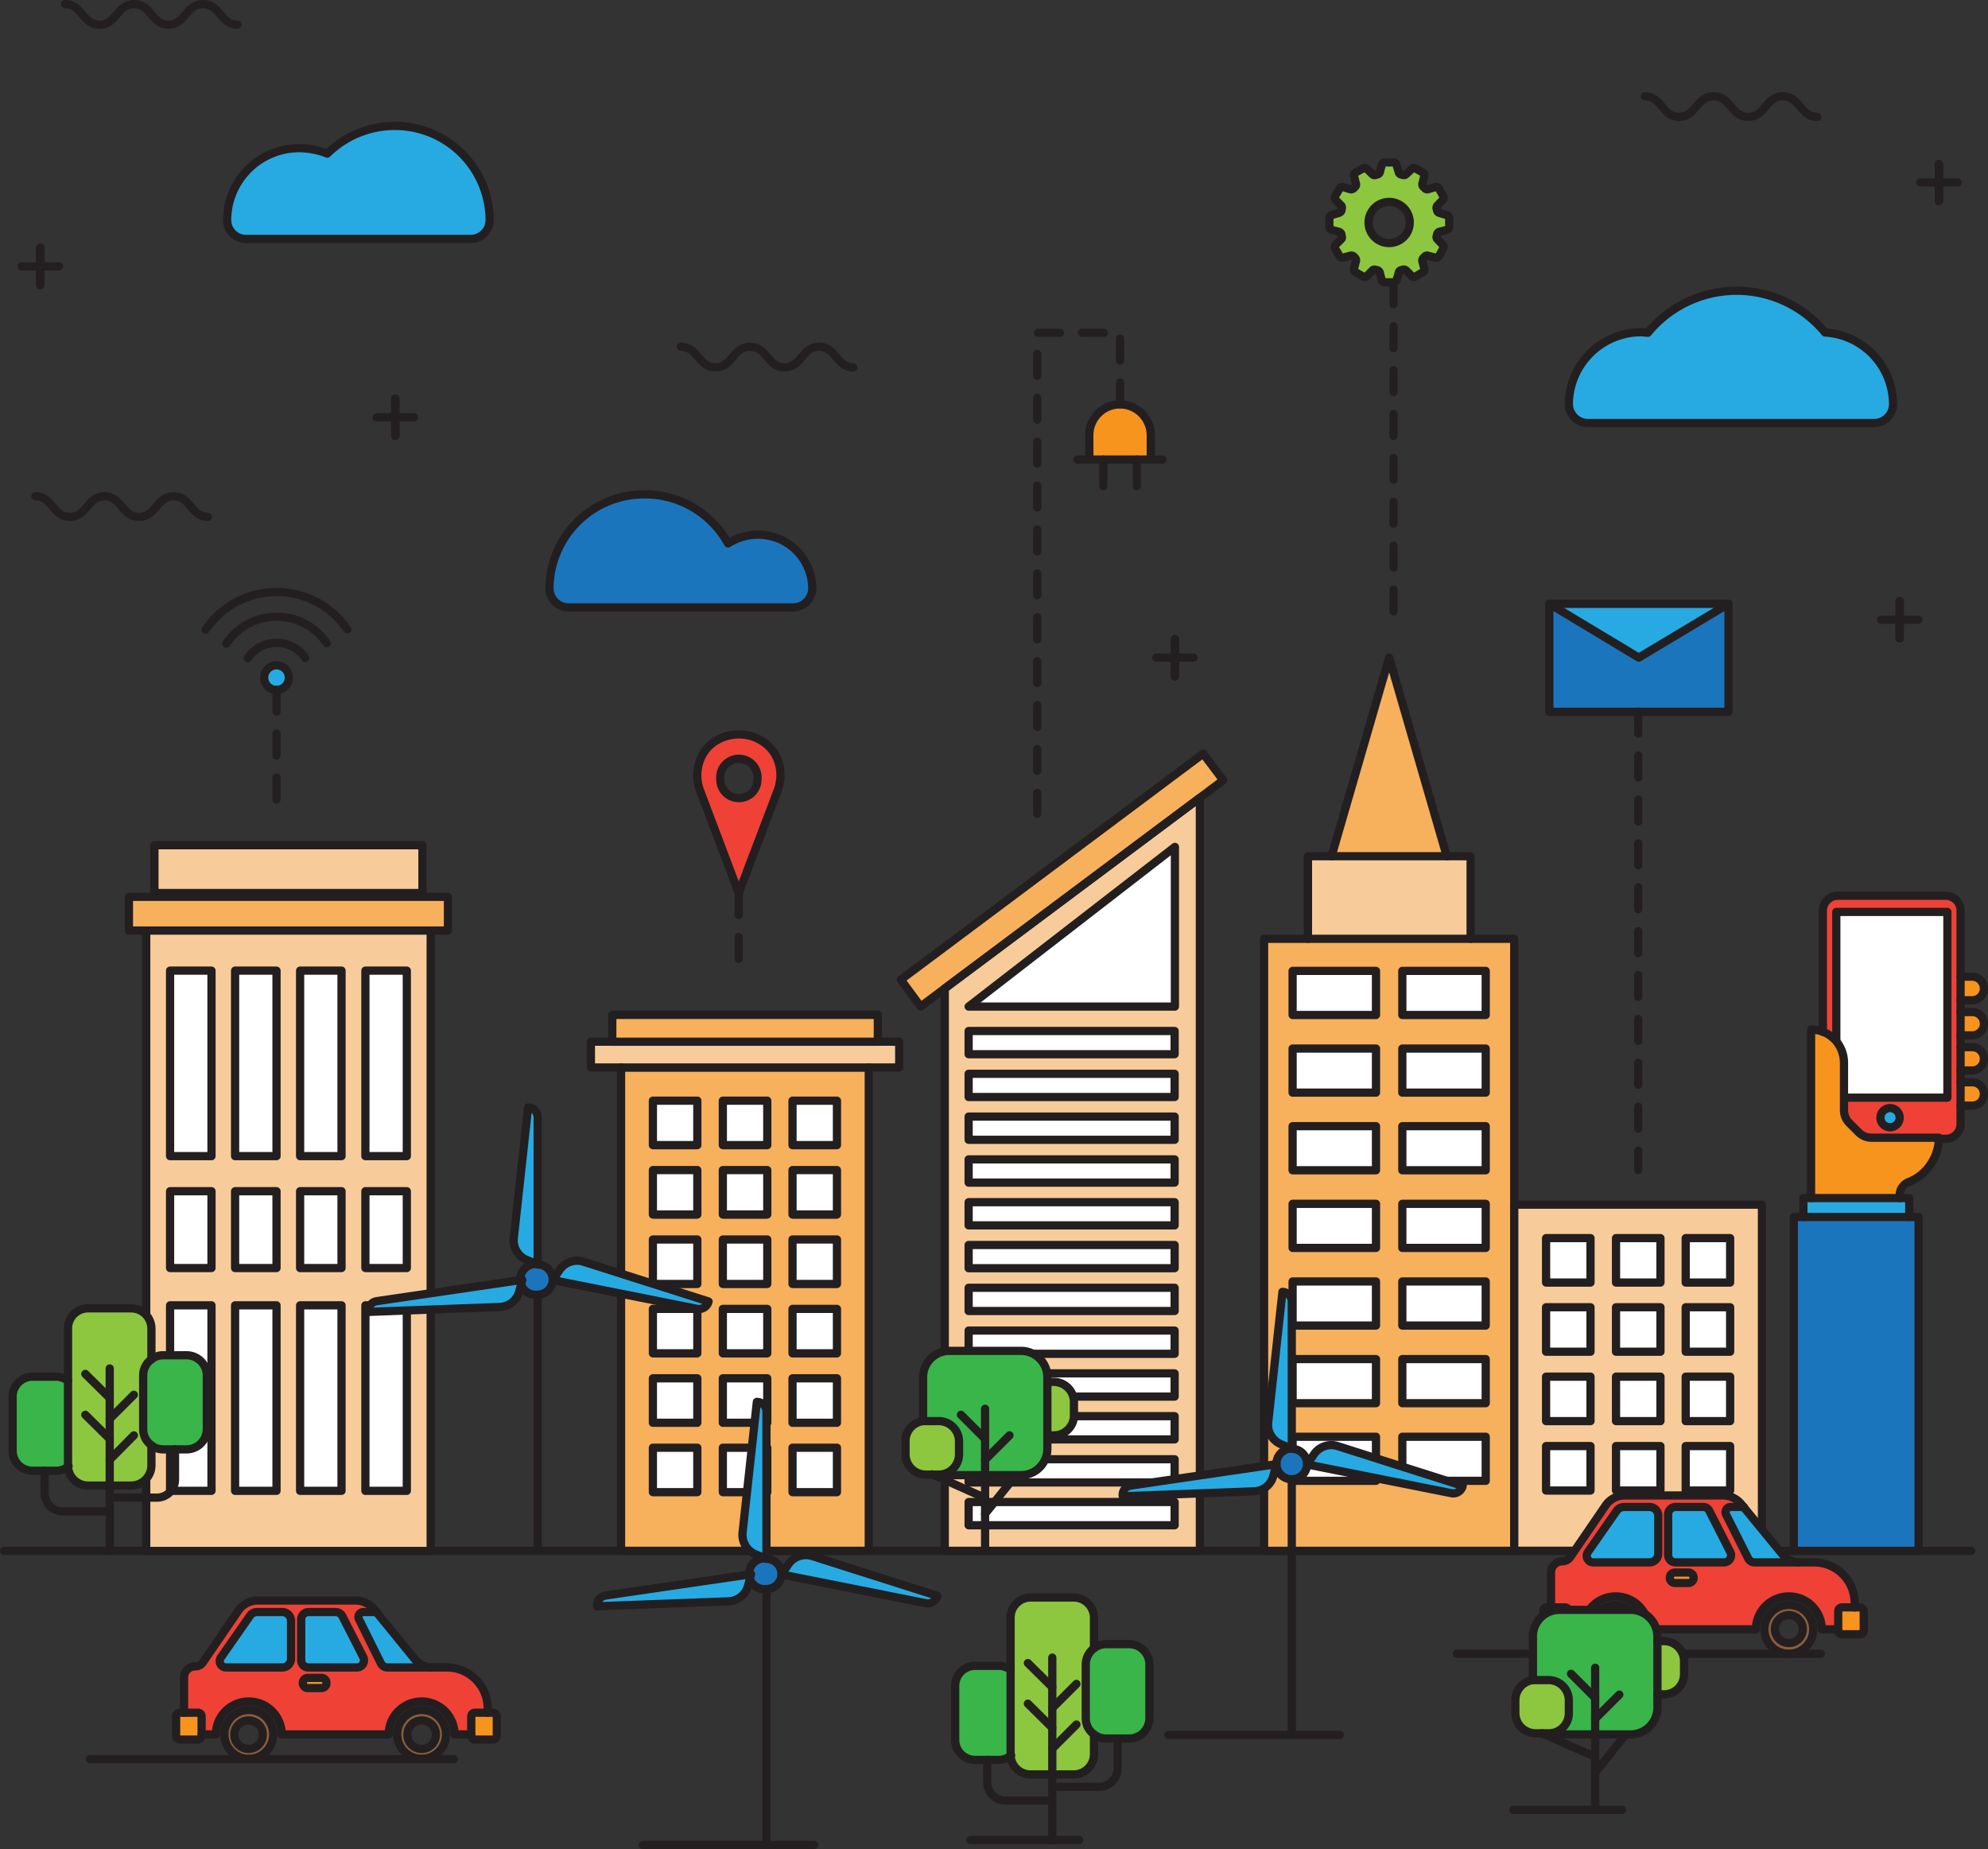 <svg id="OBJECTS" xmlns="http://www.w3.org/2000/svg" viewBox="0 0 724.7 674"><rect x="0" y="0" width="724.7" height="674" fill="#333333" stroke="none"/><polygon points="536.1 312.1 536.1 342.2 476.8 342.2 476.8 312.1 485.4 312.1 527.4 312.1 536.1 312.1" style="fill:#f7cc9a"/><polygon points="506.4 241.2 527.4 313.6 485.4 313.6 506.4 241.2" style="fill:#f7b05c"/><rect x="511.2" y="382.2" width="30.4" height="16.07" style="fill:#fff"/><rect x="471.2" y="467.1" width="30.4" height="16.07" style="fill:#fff"/><rect x="471.2" y="495.4" width="30.4" height="16.07" style="fill:#fff"/><rect x="511.2" y="467.1" width="30.4" height="16.07" style="fill:#fff"/><rect x="511.2" y="353.9" width="30.4" height="16.07" style="fill:#fff"/><rect x="511.2" y="523.7" width="30.4" height="16.07" style="fill:#fff"/><rect x="471.2" y="382.2" width="30.4" height="16.07" style="fill:#fff"/><rect x="511.2" y="410.5" width="30.4" height="16.07" style="fill:#fff"/><rect x="471.2" y="410.5" width="30.4" height="16.07" style="fill:#fff"/><rect x="471.2" y="523.7" width="30.4" height="16.07" style="fill:#fff"/><rect x="511.2" y="495.4" width="30.4" height="16.07" style="fill:#fff"/><rect x="471.2" y="438.8" width="30.4" height="16.07" style="fill:#fff"/><path d="M555.9,348.7V571.8H464.7V348.7h91.2ZM545.5,546.2v-16H515.1v16Zm0-28.3V501.8H515.1v16.1Zm0-28.3V473.5H515.1v16.1Zm0-28.3V445.2H515.1v16.1Zm0-28.3V416.9H515.1V433Zm0-28.3V388.6H515.1v16.1Zm0-28.3V360.3H515.1v16.1Zm-40,169.8v-16H475.1v16Zm0-28.3V501.8H475.1v16.1Zm0-28.3V473.5H475.1v16.1Zm0-28.3V445.2H475.1v16.1Zm0-28.3V416.9H475.1V433Zm0-28.3V388.6H475.1v16.1Zm0-28.3V360.3H475.1v16.1Z" transform="translate(-3.9 -6.5)" style="fill:#f7b05c"/><rect x="511.2" y="438.8" width="30.4" height="16.07" style="fill:#fff"/><rect x="471.2" y="353.9" width="30.4" height="16.07" style="fill:#fff"/><polyline points="476.8 342.2 460.8 342.2 460.8 565.3 552 565.3 552 342.2 536.1 342.2" style="fill:none;stroke:#231f20;stroke-linecap:round;stroke-linejoin:round;stroke-width:3px"/><polyline points="485.4 312.1 476.8 312.1 476.8 342.2 536.1 342.2 536.1 312.1 527.4 312.1" style="fill:none;stroke:#231f20;stroke-linecap:round;stroke-linejoin:round;stroke-width:3px"/><polygon points="527.4 312.1 506.4 239.7 485.4 312.1 527.4 312.1" style="fill:none;stroke:#231f20;stroke-linecap:round;stroke-linejoin:round;stroke-width:3px"/><rect x="471.2" y="353.9" width="30.4" height="16.07" style="fill:none;stroke:#231f20;stroke-linecap:round;stroke-linejoin:round;stroke-width:3px"/><rect x="511.2" y="353.9" width="30.4" height="16.07" style="fill:none;stroke:#231f20;stroke-linecap:round;stroke-linejoin:round;stroke-width:3px"/><rect x="471.2" y="382.2" width="30.4" height="16.07" style="fill:none;stroke:#231f20;stroke-linecap:round;stroke-linejoin:round;stroke-width:3px"/><rect x="511.2" y="382.2" width="30.4" height="16.07" style="fill:none;stroke:#231f20;stroke-linecap:round;stroke-linejoin:round;stroke-width:3px"/><rect x="471.2" y="410.5" width="30.4" height="16.07" style="fill:none;stroke:#231f20;stroke-linecap:round;stroke-linejoin:round;stroke-width:3px"/><rect x="511.2" y="410.5" width="30.4" height="16.07" style="fill:none;stroke:#231f20;stroke-linecap:round;stroke-linejoin:round;stroke-width:3px"/><rect x="471.2" y="438.8" width="30.4" height="16.07" style="fill:none;stroke:#231f20;stroke-linecap:round;stroke-linejoin:round;stroke-width:3px"/><rect x="511.2" y="438.8" width="30.4" height="16.07" style="fill:none;stroke:#231f20;stroke-linecap:round;stroke-linejoin:round;stroke-width:3px"/><rect x="471.2" y="467.1" width="30.4" height="16.07" style="fill:none;stroke:#231f20;stroke-linecap:round;stroke-linejoin:round;stroke-width:3px"/><rect x="511.2" y="467.1" width="30.4" height="16.07" style="fill:none;stroke:#231f20;stroke-linecap:round;stroke-linejoin:round;stroke-width:3px"/><rect x="471.2" y="495.4" width="30.4" height="16.07" style="fill:none;stroke:#231f20;stroke-linecap:round;stroke-linejoin:round;stroke-width:3px"/><rect x="511.2" y="495.4" width="30.4" height="16.07" style="fill:none;stroke:#231f20;stroke-linecap:round;stroke-linejoin:round;stroke-width:3px"/><rect x="471.2" y="523.7" width="30.4" height="16.07" style="fill:none;stroke:#231f20;stroke-linecap:round;stroke-linejoin:round;stroke-width:3px"/><rect x="511.2" y="523.7" width="30.4" height="16.07" style="fill:none;stroke:#231f20;stroke-linecap:round;stroke-linejoin:round;stroke-width:3px"/><rect x="223.2" y="371.4" width="96.8" height="9.82" style="fill:#f7b05c"/><polygon points="327.8 379.7 327.8 389.1 316.7 389.1 226.4 389.1 215.4 389.1 215.4 379.7 223.2 379.7 320 379.7 327.8 379.7" style="fill:#f7cc9a"/><rect x="263.5" y="451.8" width="16.2" height="16.21" style="fill:#fff"/><rect x="263.5" y="502.4" width="16.2" height="16.21" style="fill:#fff"/><rect x="238" y="502.4" width="16.2" height="16.21" style="fill:#fff"/><rect x="288.9" y="502.4" width="16.2" height="16.21" style="fill:#fff"/><rect x="263.5" y="527.7" width="16.2" height="16.2" style="fill:#fff"/><rect x="288.9" y="401.2" width="16.2" height="16.21" style="fill:#fff"/><rect x="238" y="451.8" width="16.2" height="16.21" style="fill:#fff"/><path d="M320.6,397.1V573.2H230.3V397.1ZM309.1,551.8V535.6H292.8v16.2Zm0-25.3V510.3H292.8v16.2Zm0-25.3V485H292.8v16.2Zm0-25.3V459.7H292.8v16.2Zm0-25.2V434.5H292.8v16.2Zm0-25.3V409.2H292.8v16.2ZM283.6,551.8V535.6H267.4v16.2Zm0-25.3V510.3H267.4v16.2Zm0-25.3V485H267.4v16.2Zm0-25.3V459.7H267.4v16.2Zm0-25.2V434.5H267.4v16.2Zm0-25.3V409.2H267.4v16.2ZM258.1,551.8V535.6H241.9v16.2Zm0-25.3V510.3H241.9v16.2Zm0-25.3V485H241.9v16.2Zm0-25.3V459.7H241.9v16.2Zm0-25.2V434.5H241.9v16.2Zm0-25.3V409.2H241.9v16.2Z" transform="translate(-3.9 -6.5)" style="fill:#f7b05c"/><rect x="263.5" y="401.2" width="16.2" height="16.21" style="fill:#fff"/><rect x="238" y="477.1" width="16.2" height="16.2" style="fill:#fff"/><rect x="288.9" y="527.7" width="16.2" height="16.2" style="fill:#fff"/><rect x="238" y="527.7" width="16.2" height="16.2" style="fill:#fff"/><rect x="263.5" y="426.5" width="16.2" height="16.2" style="fill:#fff"/><rect x="288.9" y="426.5" width="16.2" height="16.2" style="fill:#fff"/><rect x="263.5" y="477.1" width="16.2" height="16.2" style="fill:#fff"/><rect x="288.9" y="477.1" width="16.2" height="16.2" style="fill:#fff"/><rect x="288.9" y="451.8" width="16.2" height="16.21" style="fill:#fff"/><rect x="238" y="426.5" width="16.2" height="16.2" style="fill:#fff"/><rect x="238" y="401.2" width="16.2" height="16.21" style="fill:#fff"/><polyline points="226.4 389.1 226.4 565.3 316.7 565.3 316.7 389.1" style="fill:none;stroke:#231f20;stroke-linecap:round;stroke-linejoin:round;stroke-width:3px"/><polyline points="223.2 379.7 215.4 379.7 215.4 389.1 226.4 389.1 316.7 389.1 327.8 389.1 327.8 379.7 320 379.7" style="fill:none;stroke:#231f20;stroke-linecap:round;stroke-linejoin:round;stroke-width:3px"/><rect x="223.2" y="369.9" width="96.8" height="9.82" style="fill:none;stroke:#231f20;stroke-linecap:round;stroke-linejoin:round;stroke-width:3px"/><rect x="238" y="401.2" width="16.2" height="16.21" style="fill:none;stroke:#231f20;stroke-linecap:round;stroke-linejoin:round;stroke-width:3px"/><rect x="263.5" y="401.2" width="16.2" height="16.21" style="fill:none;stroke:#231f20;stroke-linecap:round;stroke-linejoin:round;stroke-width:3px"/><rect x="288.9" y="401.2" width="16.2" height="16.21" style="fill:none;stroke:#231f20;stroke-linecap:round;stroke-linejoin:round;stroke-width:3px"/><rect x="238" y="426.5" width="16.2" height="16.2" style="fill:none;stroke:#231f20;stroke-linecap:round;stroke-linejoin:round;stroke-width:3px"/><rect x="263.5" y="426.5" width="16.2" height="16.2" style="fill:none;stroke:#231f20;stroke-linecap:round;stroke-linejoin:round;stroke-width:3px"/><rect x="288.9" y="426.5" width="16.2" height="16.2" style="fill:none;stroke:#231f20;stroke-linecap:round;stroke-linejoin:round;stroke-width:3px"/><rect x="238" y="451.8" width="16.2" height="16.21" style="fill:none;stroke:#231f20;stroke-linecap:round;stroke-linejoin:round;stroke-width:3px"/><rect x="263.5" y="451.8" width="16.2" height="16.21" style="fill:none;stroke:#231f20;stroke-linecap:round;stroke-linejoin:round;stroke-width:3px"/><rect x="288.9" y="451.8" width="16.2" height="16.21" style="fill:none;stroke:#231f20;stroke-linecap:round;stroke-linejoin:round;stroke-width:3px"/><rect x="238" y="477.1" width="16.2" height="16.2" style="fill:none;stroke:#231f20;stroke-linecap:round;stroke-linejoin:round;stroke-width:3px"/><rect x="263.5" y="477.1" width="16.2" height="16.2" style="fill:none;stroke:#231f20;stroke-linecap:round;stroke-linejoin:round;stroke-width:3px"/><rect x="288.9" y="477.1" width="16.2" height="16.2" style="fill:none;stroke:#231f20;stroke-linecap:round;stroke-linejoin:round;stroke-width:3px"/><rect x="238" y="502.4" width="16.2" height="16.21" style="fill:none;stroke:#231f20;stroke-linecap:round;stroke-linejoin:round;stroke-width:3px"/><rect x="263.5" y="502.4" width="16.2" height="16.21" style="fill:none;stroke:#231f20;stroke-linecap:round;stroke-linejoin:round;stroke-width:3px"/><rect x="288.9" y="502.4" width="16.2" height="16.21" style="fill:none;stroke:#231f20;stroke-linecap:round;stroke-linejoin:round;stroke-width:3px"/><rect x="238" y="527.7" width="16.2" height="16.2" style="fill:none;stroke:#231f20;stroke-linecap:round;stroke-linejoin:round;stroke-width:3px"/><rect x="263.5" y="527.7" width="16.2" height="16.2" style="fill:none;stroke:#231f20;stroke-linecap:round;stroke-linejoin:round;stroke-width:3px"/><rect x="288.9" y="527.7" width="16.2" height="16.2" style="fill:none;stroke:#231f20;stroke-linecap:round;stroke-linejoin:round;stroke-width:3px"/><rect x="589.1" y="501.8" width="16.2" height="16.2" style="fill:#fff"/><rect x="589.1" y="476.5" width="16.2" height="16.21" style="fill:#fff"/><rect x="563.6" y="476.5" width="16.2" height="16.21" style="fill:#fff"/><rect x="589.1" y="451.3" width="16.2" height="16.2" style="fill:#fff"/><rect x="563.6" y="527.1" width="16.2" height="16.21" style="fill:#fff"/><rect x="614.5" y="476.5" width="16.2" height="16.21" style="fill:#fff"/><path d="M646.2,445.6V571.8H555.9V445.6ZM634.6,549.8V533.6H618.4v16.2Zm0-25.3V508.3H618.4v16.2Zm0-25.3V483H618.4v16.2Zm0-25.3V457.7H618.4v16.2Zm-25.4,75.9V533.6H593v16.2Zm0-25.3V508.3H593v16.2Zm0-25.3V483H593v16.2Zm0-25.3V457.7H593v16.2Zm-25.5,75.9V533.6H567.5v16.2Zm0-25.3V508.3H567.5v16.2Zm0-25.3V483H567.5v16.2Zm0-25.3V457.7H567.5v16.2Z" transform="translate(-3.9 -6.5)" style="fill:#f7cc9a"/><rect x="614.5" y="527.1" width="16.2" height="16.21" style="fill:#fff"/><rect x="614.5" y="451.3" width="16.2" height="16.2" style="fill:#fff"/><rect x="614.5" y="501.8" width="16.2" height="16.2" style="fill:#fff"/><rect x="589.1" y="527.1" width="16.2" height="16.21" style="fill:#fff"/><rect x="563.6" y="501.8" width="16.2" height="16.2" style="fill:#fff"/><rect x="563.6" y="451.3" width="16.2" height="16.2" style="fill:#fff"/><rect x="552" y="439.1" width="90.3" height="126.17" style="fill:none;stroke:#231f20;stroke-linecap:round;stroke-linejoin:round;stroke-width:3px"/><rect x="563.6" y="451.3" width="16.2" height="16.2" style="fill:none;stroke:#231f20;stroke-linecap:round;stroke-linejoin:round;stroke-width:3px"/><rect x="589.1" y="451.3" width="16.2" height="16.2" style="fill:none;stroke:#231f20;stroke-linecap:round;stroke-linejoin:round;stroke-width:3px"/><rect x="614.5" y="451.3" width="16.2" height="16.2" style="fill:none;stroke:#231f20;stroke-linecap:round;stroke-linejoin:round;stroke-width:3px"/><rect x="563.6" y="476.5" width="16.2" height="16.21" style="fill:none;stroke:#231f20;stroke-linecap:round;stroke-linejoin:round;stroke-width:3px"/><rect x="589.1" y="476.5" width="16.2" height="16.21" style="fill:none;stroke:#231f20;stroke-linecap:round;stroke-linejoin:round;stroke-width:3px"/><rect x="614.5" y="476.5" width="16.2" height="16.21" style="fill:none;stroke:#231f20;stroke-linecap:round;stroke-linejoin:round;stroke-width:3px"/><rect x="563.6" y="501.8" width="16.2" height="16.2" style="fill:none;stroke:#231f20;stroke-linecap:round;stroke-linejoin:round;stroke-width:3px"/><rect x="589.1" y="501.8" width="16.2" height="16.2" style="fill:none;stroke:#231f20;stroke-linecap:round;stroke-linejoin:round;stroke-width:3px"/><rect x="614.5" y="501.8" width="16.2" height="16.2" style="fill:none;stroke:#231f20;stroke-linecap:round;stroke-linejoin:round;stroke-width:3px"/><rect x="563.6" y="527.1" width="16.2" height="16.21" style="fill:none;stroke:#231f20;stroke-linecap:round;stroke-linejoin:round;stroke-width:3px"/><rect x="589.1" y="527.1" width="16.2" height="16.21" style="fill:none;stroke:#231f20;stroke-linecap:round;stroke-linejoin:round;stroke-width:3px"/><rect x="614.5" y="527.1" width="16.2" height="16.21" style="fill:none;stroke:#231f20;stroke-linecap:round;stroke-linejoin:round;stroke-width:3px"/><polygon points="438.6 276.1 445.9 285.9 437.4 292.2 437.4 292.2 344.4 361.7 335.6 368.3 328.4 358.6 438.6 276.1" style="fill:#f7b05c"/><rect x="353.1" y="500.6" width="75.1" height="8.47" style="fill:#fff"/><rect x="353.1" y="516.2" width="75.1" height="8.47" style="fill:#fff"/><rect x="353.1" y="375.8" width="75.1" height="8.47" style="fill:#fff"/><rect x="353.1" y="485" width="75.1" height="8.47" style="fill:#fff"/><rect x="353.1" y="422.6" width="75.1" height="8.47" style="fill:#fff"/><rect x="353.1" y="469.4" width="75.1" height="8.47" style="fill:#fff"/><path d="M441.3,297.3V571.8h-93v-205Zm-9.1,265.1v-8.5H357v8.5Zm0-15.6v-8.5H357v8.5Zm0-15.6v-8.5H357v8.5Zm0-15.6v-8.5H357v8.5Zm0-15.6v-8.5H357V500Zm0-15.6v-8.5H357v8.5Zm0-15.6v-8.5H357v8.5Zm0-15.6v-8.5H357v8.5Zm0-15.6v-8.5H357v8.5Zm0-15.7v-8.4H357v8.4Zm0-15.6v-8.4H357v8.4Zm0-15.6v-8.4H357v8.4Zm0-17.4V315.2L357,373.3Z" transform="translate(-3.9 -6.5)" style="fill:#f7cc9a"/><rect x="353.1" y="438.2" width="75.1" height="8.46" style="fill:#fff"/><rect x="353.1" y="531.9" width="75.1" height="8.47" style="fill:#fff"/><rect x="353.1" y="407" width="75.1" height="8.46" style="fill:#fff"/><rect x="353.1" y="391.4" width="75.1" height="8.47" style="fill:#fff"/><rect x="353.1" y="547.5" width="75.1" height="8.47" style="fill:#fff"/><rect x="353.1" y="453.8" width="75.1" height="8.47" style="fill:#fff"/><polygon points="428.3 308.7 428.3 366.9 353.1 366.9 428.3 308.7" style="fill:#fff"/><polygon points="344.4 360.3 437.4 290.8 437.4 290.8 437.4 565.3 344.4 565.3 344.4 360.3" style="fill:none;stroke:#231f20;stroke-linecap:round;stroke-linejoin:round;stroke-width:3px"/><polygon points="344.4 360.3 335.6 366.9 328.4 357.1 438.6 274.7 445.9 284.4 437.4 290.8 344.4 360.3" style="fill:none;stroke:#231f20;stroke-linecap:round;stroke-linejoin:round;stroke-width:3px"/><polygon points="353.1 366.9 428.3 366.9 428.3 308.7 353.1 366.9" style="fill:none;stroke:#231f20;stroke-linecap:round;stroke-linejoin:round;stroke-width:3px"/><rect x="353.1" y="375.8" width="75.1" height="8.47" style="fill:none;stroke:#231f20;stroke-linecap:round;stroke-linejoin:round;stroke-width:3px"/><rect x="353.1" y="391.4" width="75.1" height="8.47" style="fill:none;stroke:#231f20;stroke-linecap:round;stroke-linejoin:round;stroke-width:3px"/><rect x="353.1" y="407" width="75.1" height="8.46" style="fill:none;stroke:#231f20;stroke-linecap:round;stroke-linejoin:round;stroke-width:3px"/><rect x="353.1" y="422.6" width="75.1" height="8.47" style="fill:none;stroke:#231f20;stroke-linecap:round;stroke-linejoin:round;stroke-width:3px"/><rect x="353.1" y="438.2" width="75.1" height="8.46" style="fill:none;stroke:#231f20;stroke-linecap:round;stroke-linejoin:round;stroke-width:3px"/><rect x="353.1" y="453.8" width="75.1" height="8.47" style="fill:none;stroke:#231f20;stroke-linecap:round;stroke-linejoin:round;stroke-width:3px"/><rect x="353.1" y="469.4" width="75.1" height="8.47" style="fill:none;stroke:#231f20;stroke-linecap:round;stroke-linejoin:round;stroke-width:3px"/><rect x="353.1" y="485" width="75.1" height="8.47" style="fill:none;stroke:#231f20;stroke-linecap:round;stroke-linejoin:round;stroke-width:3px"/><rect x="353.1" y="500.6" width="75.1" height="8.47" style="fill:none;stroke:#231f20;stroke-linecap:round;stroke-linejoin:round;stroke-width:3px"/><rect x="353.1" y="516.2" width="75.1" height="8.47" style="fill:none;stroke:#231f20;stroke-linecap:round;stroke-linejoin:round;stroke-width:3px"/><rect x="353.1" y="531.9" width="75.1" height="8.47" style="fill:none;stroke:#231f20;stroke-linecap:round;stroke-linejoin:round;stroke-width:3px"/><rect x="353.1" y="547.5" width="75.1" height="8.47" style="fill:none;stroke:#231f20;stroke-linecap:round;stroke-linejoin:round;stroke-width:3px"/><line x1="1.5" y1="565.3" x2="718.6" y2="565.3" style="fill:none;stroke:#231f20;stroke-linecap:round;stroke-linejoin:round;stroke-width:3px"/><path d="M109.2,253.4a4.5,4.5,0,1,1-4.5-4.4A4.5,4.5,0,0,1,109.2,253.4Z" transform="translate(-3.9 -6.5)" style="fill:#27aae1;stroke:#231f20;stroke-linecap:round;stroke-linejoin:round;stroke-width:3px"/><path d="M94.2,246.4a12.7,12.7,0,0,1,21-.1" transform="translate(-3.9 -6.5)" style="fill:none;stroke:#231f20;stroke-linecap:round;stroke-linejoin:round;stroke-width:3px"/><path d="M86.4,241.1a22.1,22.1,0,0,1,18.3-9.8A21.8,21.8,0,0,1,123,241" transform="translate(-3.9 -6.5)" style="fill:none;stroke:#231f20;stroke-linecap:round;stroke-linejoin:round;stroke-width:3px"/><path d="M78.9,236a31.2,31.2,0,0,1,51.6-.1" transform="translate(-3.9 -6.5)" style="fill:none;stroke:#231f20;stroke-linecap:round;stroke-linejoin:round;stroke-width:3px"/><line x1="144.1" y1="145.3" x2="144.1" y2="158.9" style="fill:none;stroke:#231f20;stroke-linecap:round;stroke-linejoin:round;stroke-width:3px"/><line x1="150.9" y1="152.1" x2="137.3" y2="152.1" style="fill:none;stroke:#231f20;stroke-linecap:round;stroke-linejoin:round;stroke-width:3px"/><line x1="144.1" y1="145.3" x2="144.1" y2="158.9" style="fill:none;stroke:#231f20;stroke-linecap:round;stroke-linejoin:round;stroke-width:3px"/><line x1="144.1" y1="145.3" x2="144.1" y2="158.9" style="fill:none;stroke:#231f20;stroke-linecap:round;stroke-linejoin:round;stroke-width:3px"/><line x1="428.3" y1="233" x2="428.3" y2="246.5" style="fill:none;stroke:#231f20;stroke-linecap:round;stroke-linejoin:round;stroke-width:3px"/><line x1="435.1" y1="239.7" x2="421.5" y2="239.7" style="fill:none;stroke:#231f20;stroke-linecap:round;stroke-linejoin:round;stroke-width:3px"/><line x1="428.3" y1="233" x2="428.3" y2="246.5" style="fill:none;stroke:#231f20;stroke-linecap:round;stroke-linejoin:round;stroke-width:3px"/><line x1="428.3" y1="233" x2="428.3" y2="246.5" style="fill:none;stroke:#231f20;stroke-linecap:round;stroke-linejoin:round;stroke-width:3px"/><line x1="692.5" y1="219.1" x2="692.5" y2="232.7" style="fill:none;stroke:#231f20;stroke-linecap:round;stroke-linejoin:round;stroke-width:3px"/><line x1="699.3" y1="225.9" x2="685.7" y2="225.9" style="fill:none;stroke:#231f20;stroke-linecap:round;stroke-linejoin:round;stroke-width:3px"/><line x1="692.5" y1="219.1" x2="692.5" y2="232.7" style="fill:none;stroke:#231f20;stroke-linecap:round;stroke-linejoin:round;stroke-width:3px"/><line x1="692.5" y1="219.1" x2="692.5" y2="232.7" style="fill:none;stroke:#231f20;stroke-linecap:round;stroke-linejoin:round;stroke-width:3px"/><line x1="14.7" y1="90.3" x2="14.7" y2="103.9" style="fill:none;stroke:#231f20;stroke-linecap:round;stroke-linejoin:round;stroke-width:3px"/><line x1="21.5" y1="97.1" x2="7.9" y2="97.1" style="fill:none;stroke:#231f20;stroke-linecap:round;stroke-linejoin:round;stroke-width:3px"/><line x1="14.7" y1="90.3" x2="14.7" y2="103.9" style="fill:none;stroke:#231f20;stroke-linecap:round;stroke-linejoin:round;stroke-width:3px"/><line x1="14.7" y1="90.3" x2="14.7" y2="103.9" style="fill:none;stroke:#231f20;stroke-linecap:round;stroke-linejoin:round;stroke-width:3px"/><line x1="706.8" y1="59.8" x2="706.8" y2="73.3" style="fill:none;stroke:#231f20;stroke-linecap:round;stroke-linejoin:round;stroke-width:3px"/><line x1="713.6" y1="66.5" x2="700" y2="66.5" style="fill:none;stroke:#231f20;stroke-linecap:round;stroke-linejoin:round;stroke-width:3px"/><line x1="706.8" y1="59.8" x2="706.8" y2="73.3" style="fill:none;stroke:#231f20;stroke-linecap:round;stroke-linejoin:round;stroke-width:3px"/><line x1="706.8" y1="59.8" x2="706.8" y2="73.3" style="fill:none;stroke:#231f20;stroke-linecap:round;stroke-linejoin:round;stroke-width:3px"/><path d="M603.5,41.6c6.3,0,6.3,7.5,12.5,7.5s6.3-7.5,12.6-7.5,6.3,7.5,12.6,7.5,6.3-7.5,12.6-7.5,6.3,7.5,12.6,7.5" transform="translate(-3.9 -6.5)" style="fill:none;stroke:#231f20;stroke-linecap:round;stroke-linejoin:round;stroke-width:3px"/><path d="M27.6,8c6.3,0,6.3,7.5,12.6,7.5S46.5,8,52.8,8s6.3,7.5,12.5,7.5S71.6,8,77.9,8s6.3,7.5,12.6,7.5" transform="translate(-3.9 -6.5)" style="fill:none;stroke:#231f20;stroke-linecap:round;stroke-linejoin:round;stroke-width:3px"/><path d="M252.1,132.9c6.3,0,6.3,7.5,12.6,7.5s6.3-7.5,12.6-7.5,6.3,7.5,12.6,7.5,6.3-7.5,12.6-7.5,6.3,7.5,12.5,7.5" transform="translate(-3.9 -6.5)" style="fill:none;stroke:#231f20;stroke-linecap:round;stroke-linejoin:round;stroke-width:3px"/><path d="M16.8,187.4c6.3,0,6.3,7.5,12.6,7.5s6.3-7.5,12.6-7.5,6.3,7.5,12.6,7.5,6.3-7.5,12.6-7.5,6.2,7.5,12.5,7.5" transform="translate(-3.9 -6.5)" style="fill:none;stroke:#231f20;stroke-linecap:round;stroke-linejoin:round;stroke-width:3px"/><path d="M147.8,52.4a35,35,0,0,0-24.6,10.1,28,28,0,0,0-10.1-2A26.3,26.3,0,0,0,86.7,86.7a6.9,6.9,0,0,0,7,6.9h81.8a6.9,6.9,0,0,0,6.9-6.9A34.5,34.5,0,0,0,147.8,52.4Z" transform="translate(-3.9 -6.5)" style="fill:#27aae1;stroke:#231f20;stroke-linecap:round;stroke-linejoin:round;stroke-width:3px"/><path d="M238.9,186.7a34.5,34.5,0,0,1,30.4,17.9,20.2,20.2,0,0,1,10.9-3.2A19.7,19.7,0,0,1,300,221a7,7,0,0,1-7,6.9H211.2a7,7,0,0,1-7-6.9A34.5,34.5,0,0,1,238.9,186.7Z" transform="translate(-3.9 -6.5)" style="fill:#1b75bc;stroke:#231f20;stroke-linecap:round;stroke-linejoin:round;stroke-width:3px"/><path d="M669.2,127.7a41.8,41.8,0,0,0-64.6.1l-2.3-.2a26.4,26.4,0,0,0-26.5,26.2,7,7,0,0,0,7,6.9H687.1a6.9,6.9,0,0,0,6.9-6.9A26.3,26.3,0,0,0,669.2,127.7Z" transform="translate(-3.9 -6.5)" style="fill:#27aae1;stroke:#231f20;stroke-linecap:round;stroke-linejoin:round;stroke-width:3px"/><path d="M283.3,277.8a15.4,15.4,0,0,0-10.1-3.6,16.1,16.1,0,0,0-8.9,2.7c-5.7,3.9-7.6,11.4-5.2,17.8L273.2,332l14.2-37.4C289.6,288.7,288.2,281.8,283.3,277.8Zm-10,19.6a6.7,6.7,0,0,1-6.8-6.7,6.8,6.8,0,1,1,13.5,0A6.7,6.7,0,0,1,273.3,297.4Z" transform="translate(-3.9 -6.5)" style="fill:#ef4136;stroke:#231f20;stroke-linecap:round;stroke-linejoin:round;stroke-width:3px"/><path d="M531.3,84.9l-2.7-.8a1.1,1.1,0,0,1-.8-.8,6.4,6.4,0,0,0-.2-.7,1.3,1.3,0,0,1,.3-1.2l1.9-2A1.1,1.1,0,0,0,530,78l-1.5-2.7a1.3,1.3,0,0,0-1.4-.6l-2.7.8a1.2,1.2,0,0,1-1.1-.4l-.5-.5a1.2,1.2,0,0,1-.4-1.1l.7-2.8a1,1,0,0,0-.5-1.3l-2.7-1.5a1.1,1.1,0,0,0-1.4.2l-2,1.9a1.3,1.3,0,0,1-1.2.3l-.7-.2a1.1,1.1,0,0,1-.8-.8l-.8-2.7a1.2,1.2,0,0,0-1.1-.9h-3.1a1.3,1.3,0,0,0-1.2.9l-.7,2.7a1.2,1.2,0,0,1-.9.8l-.7.2a1.1,1.1,0,0,1-1.1-.3l-2-1.9a1.1,1.1,0,0,0-1.4-.2L498,69.4a1.3,1.3,0,0,0-.5,1.3l.7,2.8a1.1,1.1,0,0,1-.3,1.1l-.5.5a1.4,1.4,0,0,1-1.2.4l-2.7-.8a1.1,1.1,0,0,0-1.3.6L490.6,78a1.2,1.2,0,0,0,.2,1.4l2,2a1.1,1.1,0,0,1,.2,1.2c0,.2-.1.4-.1.7a1.4,1.4,0,0,1-.9.8l-2.7.8a1.1,1.1,0,0,0-.8,1.1v3.1a1.2,1.2,0,0,0,.8,1.2l2.7.7a1.3,1.3,0,0,1,.9.9c0,.2.1.4.1.7a.9.9,0,0,1-.2,1.1l-2,2a1.2,1.2,0,0,0-.2,1.4l1.6,2.7a1.1,1.1,0,0,0,1.3.6l2.7-.7a1.3,1.3,0,0,1,1.2.3l.5.5a1.3,1.3,0,0,1,.3,1.2l-.7,2.7a1.3,1.3,0,0,0,.5,1.3l2.8,1.6a1.2,1.2,0,0,0,1.4-.2l2-2a1.1,1.1,0,0,1,1.1-.3l.7.2a1.2,1.2,0,0,1,.9.9l.7,2.7a1.2,1.2,0,0,0,1.2.8h3.1a1.1,1.1,0,0,0,1.1-.8l.8-2.7a1.1,1.1,0,0,1,.8-.9l.7-.2a1.3,1.3,0,0,1,1.2.3l2,2a1.2,1.2,0,0,0,1.4.2l2.7-1.6a1,1,0,0,0,.5-1.3l-.7-2.7a1.4,1.4,0,0,1,.4-1.2l.5-.5a1.1,1.1,0,0,1,1.1-.3l2.7.7a1.3,1.3,0,0,0,1.4-.6l1.5-2.7a1.1,1.1,0,0,0-.2-1.4l-1.9-2a1.1,1.1,0,0,1-.3-1.1,6.4,6.4,0,0,1,.2-.7,1.1,1.1,0,0,1,.8-.9l2.7-.7a1.3,1.3,0,0,0,.9-1.2V86A1.2,1.2,0,0,0,531.3,84.9Zm-21,10.2a7.5,7.5,0,0,1,0-15,7.5,7.5,0,0,1,0,15Z" transform="translate(-3.9 -6.5)" style="fill:#8dc63f;stroke:#231f20;stroke-linecap:round;stroke-linejoin:round;stroke-width:3px"/><path d="M412.2,153.9a11.3,11.3,0,0,1,11.2,11.2V174H401v-8.9A11.2,11.2,0,0,1,412.2,153.9Z" transform="translate(-3.9 -6.5)" style="fill:#f7941e"/><path d="M412.2,153.9h0V127.8H382V303.1" transform="translate(-3.9 -6.5)" style="fill:none;stroke:#231f20;stroke-linecap:round;stroke-linejoin:round;stroke-width:3px;stroke-dasharray:8"/><path d="M401,174v-8.9a11.2,11.2,0,0,1,11.2-11.2,11.3,11.3,0,0,1,11.2,11.2V174" transform="translate(-3.9 -6.5)" style="fill:none;stroke:#231f20;stroke-linecap:round;stroke-linejoin:round;stroke-width:3px"/><polyline points="392.7 167.5 397.1 167.5 402.2 167.5 414.4 167.5 419.5 167.5 423.8 167.5" style="fill:none;stroke:#231f20;stroke-linecap:round;stroke-linejoin:round;stroke-width:3px"/><line x1="402.2" y1="167.5" x2="402.2" y2="177.2" style="fill:none;stroke:#231f20;stroke-linecap:round;stroke-linejoin:round;stroke-width:3px"/><line x1="414.4" y1="167.5" x2="414.4" y2="177.2" style="fill:none;stroke:#231f20;stroke-linecap:round;stroke-linejoin:round;stroke-width:3px"/><polygon points="630.1 220.1 630.1 259.4 564.8 259.4 564.8 220.1 597.4 239.7 630.1 220.1" style="fill:#1b75bc"/><polygon points="630.1 220.1 597.4 239.7 564.8 220.1 630.1 220.1" style="fill:#27aae1"/><rect x="564.8" y="220.1" width="65.3" height="39.36" style="fill:none;stroke:#231f20;stroke-linecap:round;stroke-linejoin:round;stroke-width:3px"/><polyline points="564.8 220.1 597.4 239.7 630.1 220.1" style="fill:none;stroke:#231f20;stroke-linecap:round;stroke-linejoin:round;stroke-width:3px"/><polygon points="699.4 443.6 699.4 565.3 653.9 565.3 653.9 443.6 657.4 443.6 696 443.6 699.4 443.6" style="fill:#1b75bc"/><polygon points="696 436.7 696 443.6 657.4 443.6 657.4 436.7 660.2 436.7 692.5 436.7 696 436.7" style="fill:#27aae1"/><path d="M692.9,410.4a3.5,3.5,0,0,1,0,7,3.5,3.5,0,0,1,0-7Z" transform="translate(-3.9 -6.5)" style="fill:#27aae1"/><path d="M673.3,338.9v46.6l-.3.2-.4-.4a11.7,11.7,0,0,0-4.2-2.7V338.4a5.5,5.5,0,0,1,5.4-5.4h39.4a5.4,5.4,0,0,1,5.4,5.4v77.8a5.4,5.4,0,0,1-5.4,5.4h-2.5v-.4H686.1a6.6,6.6,0,0,1-4.6-1.9l-3.5-3.5a6.6,6.6,0,0,1-1.9-4.6v-4.6h37.7V338.9Zm23.1,75a3.5,3.5,0,0,0-3.5-3.5,3.5,3.5,0,0,0,0,7A3.5,3.5,0,0,0,696.4,413.9Z" transform="translate(-3.9 -6.5)" style="fill:#ef4136"/><path d="M713.8,338.9v67.7H676.1V393.8a12.4,12.4,0,0,0-3.1-8.1l.3-.2V338.9Z" transform="translate(-3.9 -6.5)" style="fill:#fff"/><path d="M722.9,362.5a4.3,4.3,0,0,1,4.2,4.3,4.1,4.1,0,0,1-1.2,3,4.2,4.2,0,0,1-3,1.3h-4.3v-8.6Z" transform="translate(-3.9 -6.5)" style="fill:#f7941e"/><path d="M722.9,375.4a4.2,4.2,0,0,1,4.2,4.2,3.9,3.9,0,0,1-1.2,3,4.2,4.2,0,0,1-3,1.3h-4.3v-8.5Z" transform="translate(-3.9 -6.5)" style="fill:#f7941e"/><path d="M722.9,388.2a4.2,4.2,0,0,1,4.2,4.2,3.9,3.9,0,0,1-1.2,3,4.2,4.2,0,0,1-3,1.3h-4.3v-8.5Z" transform="translate(-3.9 -6.5)" style="fill:#f7941e"/><path d="M722.9,401a4.2,4.2,0,0,1,4.2,4.2,4.3,4.3,0,0,1-1.2,3.1,4.5,4.5,0,0,1-3,1.2h-4.3V401Z" transform="translate(-3.9 -6.5)" style="fill:#f7941e"/><path d="M710.7,421.2v.4a17.3,17.3,0,0,1-3.1,9.4,16.9,16.9,0,0,1-8,6.4,4.8,4.8,0,0,0-2.3,1.9,4.7,4.7,0,0,0-.9,2.8v1.1H664.1V381.8a12.2,12.2,0,0,1,4.3.8,11.7,11.7,0,0,1,4.2,2.7l.4.4a12.4,12.4,0,0,1,3.1,8.1v17.4a6.6,6.6,0,0,0,1.9,4.6l3.5,3.5a6.6,6.6,0,0,0,4.6,1.9Z" transform="translate(-3.9 -6.5)" style="fill:#f7941e"/><path d="M718.6,409.5v6.7a5.4,5.4,0,0,1-5.4,5.4h-2.5" transform="translate(-3.9 -6.5)" style="fill:none;stroke:#231f20;stroke-linecap:round;stroke-linejoin:round;stroke-width:3px"/><line x1="714.7" y1="390.2" x2="714.7" y2="394.5" style="fill:none;stroke:#231f20;stroke-linecap:round;stroke-linejoin:round;stroke-width:3px"/><line x1="714.7" y1="377.4" x2="714.7" y2="381.7" style="fill:none;stroke:#231f20;stroke-linecap:round;stroke-linejoin:round;stroke-width:3px"/><line x1="714.7" y1="364.6" x2="714.7" y2="368.9" style="fill:none;stroke:#231f20;stroke-linecap:round;stroke-linejoin:round;stroke-width:3px"/><path d="M668.4,382.6V338.4a5.5,5.5,0,0,1,5.4-5.4h39.4a5.4,5.4,0,0,1,5.4,5.4v24.1" transform="translate(-3.9 -6.5)" style="fill:none;stroke:#231f20;stroke-linecap:round;stroke-linejoin:round;stroke-width:3px"/><polyline points="669.4 379 669.4 332.4 709.9 332.4 709.9 400.1 672.6 400.1" style="fill:none;stroke:#231f20;stroke-linecap:round;stroke-linejoin:round;stroke-width:3px"/><path d="M696.4,413.9a3.5,3.5,0,0,1-3.5,3.5,3.5,3.5,0,0,1,0-7A3.5,3.5,0,0,1,696.4,413.9Z" transform="translate(-3.9 -6.5)" style="fill:none;stroke:#231f20;stroke-linecap:round;stroke-linejoin:round;stroke-width:3px"/><path d="M664.1,443.2V381.8a12.2,12.2,0,0,1,4.3.8,11.7,11.7,0,0,1,4.2,2.7l.4.4a12.4,12.4,0,0,1,3.1,8.1v17.4a6.6,6.6,0,0,0,1.9,4.6l3.5,3.5a6.6,6.6,0,0,0,4.6,1.9h24.6v.4a17.3,17.3,0,0,1-3.1,9.4,16.9,16.9,0,0,1-8,6.4,4.8,4.8,0,0,0-2.3,1.9,4.7,4.7,0,0,0-.9,2.8v1.1" transform="translate(-3.9 -6.5)" style="fill:none;stroke:#231f20;stroke-linecap:round;stroke-linejoin:round;stroke-width:3px"/><path d="M718.6,362.5h4.3a4.3,4.3,0,0,1,4.2,4.3,4.1,4.1,0,0,1-1.2,3,4.2,4.2,0,0,1-3,1.3h-4.3Z" transform="translate(-3.9 -6.5)" style="fill:none;stroke:#231f20;stroke-linecap:round;stroke-linejoin:round;stroke-width:3px"/><path d="M718.6,375.4h4.3a4.2,4.2,0,0,1,4.2,4.2,3.9,3.9,0,0,1-1.2,3,4.2,4.2,0,0,1-3,1.3h-4.3Z" transform="translate(-3.9 -6.5)" style="fill:none;stroke:#231f20;stroke-linecap:round;stroke-linejoin:round;stroke-width:3px"/><path d="M718.6,388.2h4.3a4.2,4.2,0,0,1,4.2,4.2,3.9,3.9,0,0,1-1.2,3,4.2,4.2,0,0,1-3,1.3h-4.3Z" transform="translate(-3.9 -6.5)" style="fill:none;stroke:#231f20;stroke-linecap:round;stroke-linejoin:round;stroke-width:3px"/><path d="M718.6,401h4.3a4.2,4.2,0,0,1,4.2,4.2,4.3,4.3,0,0,1-1.2,3.1,4.5,4.5,0,0,1-3,1.2h-4.3Z" transform="translate(-3.9 -6.5)" style="fill:none;stroke:#231f20;stroke-linecap:round;stroke-linejoin:round;stroke-width:3px"/><polyline points="657.4 443.6 657.4 436.7 660.2 436.7 692.5 436.7 696 436.7 696 443.6" style="fill:none;stroke:#231f20;stroke-linecap:round;stroke-linejoin:round;stroke-width:3px"/><polygon points="696 443.6 699.4 443.6 699.4 565.3 653.9 565.3 653.9 443.6 657.4 443.6 696 443.6" style="fill:none;stroke:#231f20;stroke-linecap:round;stroke-linejoin:round;stroke-width:3px"/><path d="M395.4,517.6v4.8a7.3,7.3,0,0,1-7.3,7.3h-2.4V510.2h2.4A7.4,7.4,0,0,1,395.4,517.6Z" transform="translate(-3.9 -6.5)" style="fill:#8dc63f"/><path d="M353.5,531.7v4.8a7.4,7.4,0,0,1-7.4,7.4h-4.8a7.4,7.4,0,0,1-7.3-7.4v-4.8a7.3,7.3,0,0,1,6.4-7.2h5.7A7.4,7.4,0,0,1,353.5,531.7Z" transform="translate(-3.9 -6.5)" style="fill:#8dc63f"/><path d="M363,544.2H344.6l-.9-.3h2.4a7.4,7.4,0,0,0,7.4-7.4v-4.8a7.4,7.4,0,0,0-7.4-7.3h-5.7V508.6a9.6,9.6,0,0,1,9.6-9.7h26a9.6,9.6,0,0,1,9.7,9.7v25.9a9.6,9.6,0,0,1-9.7,9.7H363Z" transform="translate(-3.9 -6.5)" style="fill:#39b54a"/><polyline points="359.1 565.3 359.1 551.8 359.1 546 359.1 537.8 359.1 532.1 359.1 524.5 359.1 513.5" style="fill:none;stroke:#231f20;stroke-linecap:round;stroke-linejoin:round;stroke-width:3px"/><line x1="359.1" y1="524.5" x2="350.3" y2="515.7" style="fill:none;stroke:#231f20;stroke-linecap:round;stroke-linejoin:round;stroke-width:3px"/><line x1="359.1" y1="532.1" x2="368" y2="523.2" style="fill:none;stroke:#231f20;stroke-linecap:round;stroke-linejoin:round;stroke-width:3px"/><path d="M340.4,524.5V508.6a9.6,9.6,0,0,1,9.6-9.7h26a9.6,9.6,0,0,1,9.7,9.7v25.9a9.6,9.6,0,0,1-9.7,9.7H344.6" transform="translate(-3.9 -6.5)" style="fill:none;stroke:#231f20;stroke-linecap:round;stroke-linejoin:round;stroke-width:3px"/><polyline points="359.1 546 340.7 537.8 339.8 537.4" style="fill:none;stroke:#231f20;stroke-linecap:round;stroke-linejoin:round;stroke-width:3px"/><path d="M340.4,524.5h5.7a7.4,7.4,0,0,1,7.4,7.3v4.8a7.4,7.4,0,0,1-7.4,7.4h-4.8a7.4,7.4,0,0,1-7.3-7.4v-4.8A7.3,7.3,0,0,1,340.4,524.5Z" transform="translate(-3.9 -6.5)" style="fill:none;stroke:#231f20;stroke-linecap:round;stroke-linejoin:round;stroke-width:3px"/><path d="M385.7,510.2h2.4a7.4,7.4,0,0,1,7.3,7.4v4.8a7.3,7.3,0,0,1-7.3,7.3h-2.4" transform="translate(-3.9 -6.5)" style="fill:none;stroke:#231f20;stroke-linecap:round;stroke-linejoin:round;stroke-width:3px"/><line x1="359.1" y1="551.8" x2="369.9" y2="538.3" style="fill:none;stroke:#231f20;stroke-linecap:round;stroke-linejoin:round;stroke-width:3px"/><path d="M71,630.8h5a1.3,1.3,0,0,1,1.4,1.3v7.1a1.4,1.4,0,0,1-1.4,1.4H69.5a1.4,1.4,0,0,1-1.4-1.4v-7.1a1.3,1.3,0,0,1,1.4-1.3Z" transform="translate(-3.9 -6.5)" style="fill:#f7941e"/><path d="M185,632.1v7.1a1.5,1.5,0,0,1-1.4,1.4H177a1.4,1.4,0,0,1-1.3-1.4v-7.1a1.3,1.3,0,0,1,1.3-1.3h6.6A1.4,1.4,0,0,1,185,632.1Z" transform="translate(-3.9 -6.5)" style="fill:#f7941e"/><path d="M94.6,629.8a8.9,8.9,0,1,1-9,8.9A8.9,8.9,0,0,1,94.6,629.8Zm5.1,8.9a5.2,5.2,0,1,0-5.1,5.1A5.1,5.1,0,0,0,99.7,638.7Z" transform="translate(-3.9 -6.5)" style="fill:#8b5e3c"/><path d="M157.6,629.8a8.9,8.9,0,1,1-8.9,8.9A8.9,8.9,0,0,1,157.6,629.8Zm5.2,8.9a5.2,5.2,0,1,0-5.2,5.1A5.1,5.1,0,0,0,162.8,638.7Z" transform="translate(-3.9 -6.5)" style="fill:#8b5e3c"/><path d="M121.1,618.1a1.8,1.8,0,0,1,1.8,1.8,1.8,1.8,0,0,1-1.8,1.9h-4.9a1.8,1.8,0,0,1-1.9-1.9,1.8,1.8,0,0,1,1.9-1.8Z" transform="translate(-3.9 -6.5)" style="fill:#f7941e"/><path d="M110,597.3v13.8a3.2,3.2,0,0,1-3.2,3.2H86.3a2.3,2.3,0,0,1-1.9-3.6L95,595.5a3.1,3.1,0,0,1,2.6-1.4h9.2A3.2,3.2,0,0,1,110,597.3Z" transform="translate(-3.9 -6.5)" style="fill:#27aae1"/><path d="M136.3,610.5a2.6,2.6,0,0,1-2.4,3.8H116.3a2.6,2.6,0,0,1-2.6-2.6V596.8a2.7,2.7,0,0,1,2.6-2.7h10a2.8,2.8,0,0,1,2.4,1.5Z" transform="translate(-3.9 -6.5)" style="fill:#27aae1"/><path d="M155.2,611.4a8.3,8.3,0,0,0,6.2,2.9H145.2a2.7,2.7,0,0,1-2.4-1.4l-8-16.1a1.8,1.8,0,0,1,1.6-2.7h4.7Z" transform="translate(-3.9 -6.5)" style="fill:#27aae1"/><path d="M181.7,629.2v1.6H177a1.3,1.3,0,0,0-1.3,1.3v6.6h-6.1a12,12,0,0,0-24,0h-39a12,12,0,0,0-24,0H77.4v-6.6a1.3,1.3,0,0,0-1.4-1.3H71V618a4,4,0,0,1,4-4.1,3.3,3.3,0,0,0,2.9-1.5l12.8-18.7a8.6,8.6,0,0,1,7.1-3.8h35.8a8.8,8.8,0,0,1,6.7,3.2l.8,1h-4.7a1.8,1.8,0,0,0-1.6,2.7l8,16.1a2.7,2.7,0,0,0,2.4,1.4h21.6A14.9,14.9,0,0,1,181.7,629.2Zm-47.8-14.9a2.6,2.6,0,0,0,2.4-3.8l-7.6-14.9a2.8,2.8,0,0,0-2.4-1.5h-10a2.7,2.7,0,0,0-2.6,2.7v14.9a2.6,2.6,0,0,0,2.6,2.6Zm-11,5.6a1.8,1.8,0,0,0-1.8-1.8h-4.9a1.8,1.8,0,0,0-1.9,1.8,1.8,1.8,0,0,0,1.9,1.9h4.9A1.8,1.8,0,0,0,122.9,619.9ZM110,611.1V597.3a3.2,3.2,0,0,0-3.2-3.2H97.6a3.1,3.1,0,0,0-2.6,1.4L84.4,610.7a2.3,2.3,0,0,0,1.9,3.6h20.5A3.2,3.2,0,0,0,110,611.1Z" transform="translate(-3.9 -6.5)" style="fill:#ef4136"/><circle cx="90.7" cy="632.2" r="8.9" style="fill:none;stroke:#231f20;stroke-linecap:round;stroke-linejoin:round;stroke-width:3px"/><path d="M175.7,638.7h-6.1a12,12,0,0,0-24,0h-39a12,12,0,0,0-24,0H77.4" transform="translate(-3.9 -6.5)" style="fill:none;stroke:#231f20;stroke-linecap:round;stroke-linejoin:round;stroke-width:3px"/><path d="M71,630.8V618a4,4,0,0,1,4-4.1,3.3,3.3,0,0,0,2.9-1.5l12.8-18.7a8.6,8.6,0,0,1,7.1-3.8h35.8a8.8,8.8,0,0,1,6.7,3.2l.8,1,14.1,17.3a8.3,8.3,0,0,0,6.2,2.9h5.4a14.9,14.9,0,0,1,14.9,14.9v1.6" transform="translate(-3.9 -6.5)" style="fill:none;stroke:#231f20;stroke-linecap:round;stroke-linejoin:round;stroke-width:3px"/><path d="M99.7,638.7a5.2,5.2,0,1,1-5.1-5.1A5.1,5.1,0,0,1,99.7,638.7Z" transform="translate(-3.9 -6.5)" style="fill:none;stroke:#231f20;stroke-linecap:round;stroke-linejoin:round;stroke-width:3px"/><circle cx="153.7" cy="632.2" r="8.9" style="fill:none;stroke:#231f20;stroke-linecap:round;stroke-linejoin:round;stroke-width:3px"/><path d="M162.8,638.7a5.2,5.2,0,1,1-5.2-5.1A5.1,5.1,0,0,1,162.8,638.7Z" transform="translate(-3.9 -6.5)" style="fill:none;stroke:#231f20;stroke-linecap:round;stroke-linejoin:round;stroke-width:3px"/><path d="M86.3,614.3h20.5a3.2,3.2,0,0,0,3.2-3.2V597.3a3.2,3.2,0,0,0-3.2-3.2H97.6a3.1,3.1,0,0,0-2.6,1.4L84.4,610.7A2.3,2.3,0,0,0,86.3,614.3Z" transform="translate(-3.9 -6.5)" style="fill:none;stroke:#231f20;stroke-linecap:round;stroke-linejoin:round;stroke-width:3px"/><path d="M113.7,596.8v14.9a2.6,2.6,0,0,0,2.6,2.6h17.6a2.6,2.6,0,0,0,2.4-3.8l-7.6-14.9a2.8,2.8,0,0,0-2.4-1.5h-10A2.7,2.7,0,0,0,113.7,596.8Z" transform="translate(-3.9 -6.5)" style="fill:none;stroke:#231f20;stroke-linecap:round;stroke-linejoin:round;stroke-width:3px"/><path d="M141.3,594.1h-4.9a1.8,1.8,0,0,0-1.6,2.7l8,16.1a2.7,2.7,0,0,0,2.4,1.4h16.2" transform="translate(-3.9 -6.5)" style="fill:none;stroke:#231f20;stroke-linecap:round;stroke-linejoin:round;stroke-width:3px"/><path d="M121.1,621.8h-4.9a1.8,1.8,0,0,1-1.9-1.9,1.8,1.8,0,0,1,1.9-1.8h4.9a1.8,1.8,0,0,1,1.8,1.8A1.8,1.8,0,0,1,121.1,621.8Z" transform="translate(-3.9 -6.5)" style="fill:none;stroke:#231f20;stroke-linecap:round;stroke-linejoin:round;stroke-width:3px"/><path d="M77.4,638.7v.5a1.4,1.4,0,0,1-1.4,1.4H69.5a1.4,1.4,0,0,1-1.4-1.4v-7.1a1.3,1.3,0,0,1,1.4-1.3H76a1.3,1.3,0,0,1,1.4,1.3Z" transform="translate(-3.9 -6.5)" style="fill:none;stroke:#231f20;stroke-linecap:round;stroke-linejoin:round;stroke-width:3px"/><path d="M175.7,638.7v-6.6a1.3,1.3,0,0,1,1.3-1.3h6.6a1.4,1.4,0,0,1,1.4,1.3v7.1a1.5,1.5,0,0,1-1.4,1.4H177a1.4,1.4,0,0,1-1.3-1.4Z" transform="translate(-3.9 -6.5)" style="fill:none;stroke:#231f20;stroke-linecap:round;stroke-linejoin:round;stroke-width:3px"/><polyline points="165.4 641.2 153.7 641.2 90.7 641.2 32.8 641.2" style="fill:none;stroke:#231f20;stroke-linecap:round;stroke-linejoin:round;stroke-width:3px"/><path d="M569.3,592.4h5.1a1.3,1.3,0,0,1,1.3,1.4v7.1a1.3,1.3,0,0,1-1.3,1.3h-6.6a1.3,1.3,0,0,1-1.3-1.3v-7.1a1.3,1.3,0,0,1,1.3-1.4Z" transform="translate(-3.9 -6.5)" style="fill:#f7941e"/><path d="M683.3,593.8v7.1a1.3,1.3,0,0,1-1.4,1.3h-6.5a1.3,1.3,0,0,1-1.4-1.3v-7.1a1.4,1.4,0,0,1,1.4-1.4h6.5A1.4,1.4,0,0,1,683.3,593.8Z" transform="translate(-3.9 -6.5)" style="fill:#f7941e"/><path d="M592.9,591.4a9,9,0,1,1-8.9,9A9,9,0,0,1,592.9,591.4Zm5.2,9a5.2,5.2,0,1,0-5.2,5.1A5.2,5.2,0,0,0,598.1,600.4Z" transform="translate(-3.9 -6.5)" style="fill:#8b5e3c"/><path d="M656,591.4a9,9,0,1,1-8.9,9A8.9,8.9,0,0,1,656,591.4Zm5.1,9a5.1,5.1,0,1,0-5.1,5.1A5.1,5.1,0,0,0,661.1,600.4Z" transform="translate(-3.9 -6.5)" style="fill:#8b5e3c"/><path d="M619.4,579.7a1.9,1.9,0,0,1,0,3.8h-4.9a1.9,1.9,0,1,1,0-3.8Z" transform="translate(-3.9 -6.5)" style="fill:#f7941e"/><path d="M608.4,559v13.8a3.2,3.2,0,0,1-3.2,3.2H584.6a2.4,2.4,0,0,1-1.9-3.7l10.6-15.2a3.4,3.4,0,0,1,2.7-1.3h9.2A3.2,3.2,0,0,1,608.4,559Z" transform="translate(-3.9 -6.5)" style="fill:#27aae1"/><path d="M634.6,572.1a2.6,2.6,0,0,1-2.3,3.9H614.7a2.7,2.7,0,0,1-2.7-2.7V558.4a2.7,2.7,0,0,1,2.7-2.6h10a2.4,2.4,0,0,1,2.3,1.4Z" transform="translate(-3.9 -6.5)" style="fill:#27aae1"/><path d="M653.6,573a7.9,7.9,0,0,0,6.2,3H643.5a2.6,2.6,0,0,1-2.3-1.4l-8.1-16.1a1.9,1.9,0,0,1,1.7-2.7h4.7Z" transform="translate(-3.9 -6.5)" style="fill:#27aae1"/><path d="M680,590.8v1.6h-4.6a1.4,1.4,0,0,0-1.4,1.4v6.6h-6a12,12,0,0,0-24,0H604.9a12,12,0,0,0-24,0h-5.2v-6.6a1.3,1.3,0,0,0-1.3-1.4h-5.1V579.6a4.1,4.1,0,0,1,4.1-4,3.6,3.6,0,0,0,2.9-1.5l12.8-18.7a8.4,8.4,0,0,1,7.1-3.8h35.7a8.5,8.5,0,0,1,6.7,3.1l.9,1.1h-4.7a1.9,1.9,0,0,0-1.7,2.7l8.1,16.1a2.6,2.6,0,0,0,2.3,1.4h21.7A14.8,14.8,0,0,1,680,590.8ZM632.3,576a2.6,2.6,0,0,0,2.3-3.9L627,557.2a2.4,2.4,0,0,0-2.3-1.4h-10a2.7,2.7,0,0,0-2.7,2.6v14.9a2.7,2.7,0,0,0,2.7,2.7Zm-11,5.6a1.9,1.9,0,0,0-1.9-1.9h-4.9a1.9,1.9,0,1,0,0,3.8h4.9A1.9,1.9,0,0,0,621.3,581.6Zm-12.9-8.8V559a3.2,3.2,0,0,0-3.2-3.2H596a3.4,3.4,0,0,0-2.7,1.3l-10.6,15.2a2.4,2.4,0,0,0,1.9,3.7h20.6A3.2,3.2,0,0,0,608.4,572.8Z" transform="translate(-3.9 -6.5)" style="fill:#ef4136"/><circle cx="589" cy="593.9" r="8.9" style="fill:none;stroke:#231f20;stroke-linecap:round;stroke-linejoin:round;stroke-width:3px"/><path d="M674,600.4h-6a12,12,0,0,0-24,0H604.9a12,12,0,0,0-24,0h-5.2" transform="translate(-3.9 -6.5)" style="fill:none;stroke:#231f20;stroke-linecap:round;stroke-linejoin:round;stroke-width:3px"/><path d="M569.3,592.4V579.6a4.1,4.1,0,0,1,4.1-4,3.6,3.6,0,0,0,2.9-1.5l12.8-18.7a8.4,8.4,0,0,1,7.1-3.8h35.7a8.5,8.5,0,0,1,6.7,3.1l.9,1.1L653.6,573a7.9,7.9,0,0,0,6.2,3h5.4A14.8,14.8,0,0,1,680,590.8v1.6" transform="translate(-3.9 -6.5)" style="fill:none;stroke:#231f20;stroke-linecap:round;stroke-linejoin:round;stroke-width:3px"/><path d="M598.1,600.4a5.2,5.2,0,1,1-5.2-5.2A5.1,5.1,0,0,1,598.1,600.4Z" transform="translate(-3.9 -6.5)" style="fill:none;stroke:#231f20;stroke-linecap:round;stroke-linejoin:round;stroke-width:3px"/><circle cx="652.1" cy="593.9" r="8.9" style="fill:none;stroke:#231f20;stroke-linecap:round;stroke-linejoin:round;stroke-width:3px"/><path d="M661.1,600.4a5.1,5.1,0,1,1-5.1-5.2A5.1,5.1,0,0,1,661.1,600.4Z" transform="translate(-3.9 -6.5)" style="fill:none;stroke:#231f20;stroke-linecap:round;stroke-linejoin:round;stroke-width:3px"/><path d="M584.6,576h20.6a3.2,3.2,0,0,0,3.2-3.2V559a3.2,3.2,0,0,0-3.2-3.2H596a3.4,3.4,0,0,0-2.7,1.3l-10.6,15.2A2.4,2.4,0,0,0,584.6,576Z" transform="translate(-3.9 -6.5)" style="fill:none;stroke:#231f20;stroke-linecap:round;stroke-linejoin:round;stroke-width:3px"/><path d="M612,558.4v14.9a2.7,2.7,0,0,0,2.7,2.7h17.6a2.6,2.6,0,0,0,2.3-3.9L627,557.2a2.4,2.4,0,0,0-2.3-1.4h-10A2.7,2.7,0,0,0,612,558.4Z" transform="translate(-3.9 -6.5)" style="fill:none;stroke:#231f20;stroke-linecap:round;stroke-linejoin:round;stroke-width:3px"/><path d="M639.6,555.8h-4.8a1.9,1.9,0,0,0-1.7,2.7l8.1,16.1a2.6,2.6,0,0,0,2.3,1.4h16.3" transform="translate(-3.9 -6.5)" style="fill:none;stroke:#231f20;stroke-linecap:round;stroke-linejoin:round;stroke-width:3px"/><path d="M619.4,583.5h-4.9a1.9,1.9,0,1,1,0-3.8h4.9a1.9,1.9,0,0,1,0,3.8Z" transform="translate(-3.9 -6.5)" style="fill:none;stroke:#231f20;stroke-linecap:round;stroke-linejoin:round;stroke-width:3px"/><path d="M575.7,600.4v.5a1.3,1.3,0,0,1-1.3,1.3h-6.6a1.3,1.3,0,0,1-1.3-1.3v-7.1a1.3,1.3,0,0,1,1.3-1.4h6.6a1.3,1.3,0,0,1,1.3,1.4Z" transform="translate(-3.9 -6.5)" style="fill:none;stroke:#231f20;stroke-linecap:round;stroke-linejoin:round;stroke-width:3px"/><path d="M674,600.4v-6.6a1.4,1.4,0,0,1,1.4-1.4h6.5a1.4,1.4,0,0,1,1.4,1.4v7.1a1.3,1.3,0,0,1-1.4,1.3h-6.5a1.3,1.3,0,0,1-1.4-1.3Z" transform="translate(-3.9 -6.5)" style="fill:none;stroke:#231f20;stroke-linecap:round;stroke-linejoin:round;stroke-width:3px"/><polyline points="663.8 602.8 652.1 602.8 589 602.8 531.1 602.8" style="fill:none;stroke:#231f20;stroke-linecap:round;stroke-linejoin:round;stroke-width:3px"/><path d="M372.3,646v.5a6.9,6.9,0,0,1-4.4,1.5h-8.5a7.3,7.3,0,0,1-7.3-7.3V621a7.3,7.3,0,0,1,7.3-7.3h8.5a7.1,7.1,0,0,1,4.4,1.5Z" transform="translate(-3.9 -6.5)" style="fill:#39b54a"/><path d="M422.9,613.2v19.6a7.4,7.4,0,0,1-7.4,7.4h-8.4a7.5,7.5,0,0,1-7.4-7.4V613.2a7.5,7.5,0,0,1,3-5.9,7.3,7.3,0,0,1,4.4-1.5h8.4A7.4,7.4,0,0,1,422.9,613.2Z" transform="translate(-3.9 -6.5)" style="fill:#39b54a"/><path d="M387.5,653.3h-7.9a7.3,7.3,0,0,1-7.3-6.8V596.1a7.3,7.3,0,0,1,7.3-7.3h15.7a7.4,7.4,0,0,1,7.4,7.3v11.2a7.5,7.5,0,0,0-3,5.9v19.6a7.3,7.3,0,0,0,3,5.9V646a7.4,7.4,0,0,1-7.4,7.3Z" transform="translate(-3.9 -6.5)" style="fill:#8dc63f"/><polyline points="383.6 670.7 383.6 656.3 383.6 651.3 383.6 646.9 383.6 637.4 383.6 629.8 383.6 622.6 383.6 615 383.6 604.2" style="fill:none;stroke:#231f20;stroke-linecap:round;stroke-linejoin:round;stroke-width:3px"/><line x1="383.6" y1="615" x2="374.7" y2="606.2" style="fill:none;stroke:#231f20;stroke-linecap:round;stroke-linejoin:round;stroke-width:3px"/><line x1="383.6" y1="622.6" x2="392.4" y2="613.8" style="fill:none;stroke:#231f20;stroke-linecap:round;stroke-linejoin:round;stroke-width:3px"/><line x1="383.6" y1="629.8" x2="374.7" y2="621" style="fill:none;stroke:#231f20;stroke-linecap:round;stroke-linejoin:round;stroke-width:3px"/><line x1="383.6" y1="637.4" x2="392.4" y2="628.6" style="fill:none;stroke:#231f20;stroke-linecap:round;stroke-linejoin:round;stroke-width:3px"/><path d="M402.7,607.3V596.1a7.4,7.4,0,0,0-7.4-7.3H379.6a7.3,7.3,0,0,0-7.3,7.3v50.4a7.3,7.3,0,0,0,7.3,6.8h15.7a7.4,7.4,0,0,0,7.4-7.3v-7.3" transform="translate(-3.9 -6.5)" style="fill:none;stroke:#231f20;stroke-linecap:round;stroke-linejoin:round;stroke-width:3px"/><path d="M372.3,615.2h0a7.1,7.1,0,0,0-4.4-1.5h-8.5a7.3,7.3,0,0,0-7.3,7.3v19.7a7.3,7.3,0,0,0,7.3,7.3h8.5a6.9,6.9,0,0,0,4.4-1.5c.1-.1.2-.1.2-.2" transform="translate(-3.9 -6.5)" style="fill:none;stroke:#231f20;stroke-linecap:round;stroke-linejoin:round;stroke-width:3px"/><path d="M402.7,638.7a7.3,7.3,0,0,0,4.4,1.5h8.4a7.4,7.4,0,0,0,7.4-7.4V613.2a7.4,7.4,0,0,0-7.4-7.4h-8.4a7.3,7.3,0,0,0-4.4,1.5,7.5,7.5,0,0,0-3,5.9v19.6A7.3,7.3,0,0,0,402.7,638.7Z" transform="translate(-3.9 -6.5)" style="fill:none;stroke:#231f20;stroke-linecap:round;stroke-linejoin:round;stroke-width:3px"/><path d="M363.8,648v8.2a6.6,6.6,0,0,0,6.6,6.6h17.1" transform="translate(-3.9 -6.5)" style="fill:none;stroke:#231f20;stroke-linecap:round;stroke-linejoin:round;stroke-width:3px"/><path d="M387.5,657.8h17.2a6.7,6.7,0,0,0,6.6-6.6v-11" transform="translate(-3.9 -6.5)" style="fill:none;stroke:#231f20;stroke-linecap:round;stroke-linejoin:round;stroke-width:3px"/><line x1="353.8" y1="670.7" x2="393.4" y2="670.7" style="fill:none;stroke:#231f20;stroke-linecap:round;stroke-linejoin:round;stroke-width:3px"/><path d="M617.8,612v4.8a7.3,7.3,0,0,1-7.3,7.3h-2.4V604.7h2.4A7.3,7.3,0,0,1,617.8,612Z" transform="translate(-3.9 -6.5)" style="fill:#8dc63f"/><path d="M575.8,626.2V631a7.3,7.3,0,0,1-7.3,7.3h-4.8a7.4,7.4,0,0,1-7.4-7.3v-4.8a7.4,7.4,0,0,1,6.4-7.3h5.8A7.4,7.4,0,0,1,575.8,626.2Z" transform="translate(-3.9 -6.5)" style="fill:#8dc63f"/><path d="M585.4,638.7H566.9l-.8-.4h2.4a7.3,7.3,0,0,0,7.3-7.3v-4.8a7.4,7.4,0,0,0-7.3-7.4h-5.8V603a9.7,9.7,0,0,1,9.7-9.7h26a9.8,9.8,0,0,1,9.7,9.7v26a9.8,9.8,0,0,1-9.7,9.7h-13Z" transform="translate(-3.9 -6.5)" style="fill:#39b54a"/><polyline points="581.5 659.7 581.5 646.2 581.5 640.4 581.5 632.2 581.5 626.5 581.5 618.9 581.5 607.9" style="fill:none;stroke:#231f20;stroke-linecap:round;stroke-linejoin:round;stroke-width:3px"/><line x1="581.5" y1="618.9" x2="572.7" y2="610.1" style="fill:none;stroke:#231f20;stroke-linecap:round;stroke-linejoin:round;stroke-width:3px"/><line x1="581.5" y1="626.5" x2="590.3" y2="617.7" style="fill:none;stroke:#231f20;stroke-linecap:round;stroke-linejoin:round;stroke-width:3px"/><path d="M562.7,618.9V603a9.7,9.7,0,0,1,9.7-9.7h26a9.8,9.8,0,0,1,9.7,9.7v26a9.8,9.8,0,0,1-9.7,9.7H566.9" transform="translate(-3.9 -6.5)" style="fill:none;stroke:#231f20;stroke-linecap:round;stroke-linejoin:round;stroke-width:3px"/><polyline points="581.5 640.4 563 632.2 562.2 631.8" style="fill:none;stroke:#231f20;stroke-linecap:round;stroke-linejoin:round;stroke-width:3px"/><path d="M562.7,618.9h5.8a7.4,7.4,0,0,1,7.3,7.4V631a7.3,7.3,0,0,1-7.3,7.3h-4.8a7.4,7.4,0,0,1-7.4-7.3v-4.8A7.4,7.4,0,0,1,562.7,618.9Z" transform="translate(-3.9 -6.5)" style="fill:none;stroke:#231f20;stroke-linecap:round;stroke-linejoin:round;stroke-width:3px"/><path d="M608.1,604.7h2.4a7.3,7.3,0,0,1,7.3,7.3v4.8a7.3,7.3,0,0,1-7.3,7.3h-2.4" transform="translate(-3.9 -6.5)" style="fill:none;stroke:#231f20;stroke-linecap:round;stroke-linejoin:round;stroke-width:3px"/><line x1="581.5" y1="646.2" x2="592.2" y2="632.7" style="fill:none;stroke:#231f20;stroke-linecap:round;stroke-linejoin:round;stroke-width:3px"/><line x1="551.7" y1="659.7" x2="591.3" y2="659.7" style="fill:none;stroke:#231f20;stroke-linecap:round;stroke-linejoin:round;stroke-width:3px"/><path d="M480.4,540.2h0a5.7,5.7,0,1,1,0-.1Z" transform="translate(-3.9 -6.5)" style="fill:#1b75bc"/><path d="M491.5,533.6l45.6,14.5a3.5,3.5,0,0,1-4,2.7l-52.7-10.5,2.5-3.7A7.6,7.6,0,0,1,491.5,533.6Z" transform="translate(-3.9 -6.5)" style="fill:#27aae1"/><path d="M469.2,540.2l-1.1,4.2a7.5,7.5,0,0,1-7.1,5.7l-47.8,1.8a3.4,3.4,0,0,1,2.9-3.9Z" transform="translate(-3.9 -6.5)" style="fill:#27aae1"/><path d="M474.8,480.9v53.7l-4-1.7a7.7,7.7,0,0,1-4.6-7.9l5.2-47.6A3.5,3.5,0,0,1,474.8,480.9Z" transform="translate(-3.9 -6.5)" style="fill:#27aae1"/><line x1="470.9" y1="632.4" x2="470.9" y2="539.3" style="fill:none;stroke:#231f20;stroke-linecap:round;stroke-linejoin:round;stroke-width:3px"/><path d="M474.8,534.6a5.6,5.6,0,0,1,5.6,5.6h0a5.6,5.6,0,1,1-5.6-5.7Z" transform="translate(-3.9 -6.5)" style="fill:none;stroke:#231f20;stroke-linecap:round;stroke-linejoin:round;stroke-width:3px"/><path d="M469.2,540.2,416.1,548a3.4,3.4,0,0,0-2.9,3.9l47.8-1.8a7.5,7.5,0,0,0,7.1-5.7Z" transform="translate(-3.9 -6.5)" style="fill:none;stroke:#231f20;stroke-linecap:round;stroke-linejoin:round;stroke-width:3px"/><path d="M474.8,534.6V480.9a3.5,3.5,0,0,0-3.4-3.5L466.2,525a7.7,7.7,0,0,0,4.6,7.9Z" transform="translate(-3.9 -6.5)" style="fill:none;stroke:#231f20;stroke-linecap:round;stroke-linejoin:round;stroke-width:3px"/><path d="M480.4,540.3l52.7,10.5a3.5,3.5,0,0,0,4-2.7l-45.6-14.5a7.6,7.6,0,0,0-8.6,3Z" transform="translate(-3.9 -6.5)" style="fill:none;stroke:#231f20;stroke-linecap:round;stroke-linejoin:round;stroke-width:3px"/><line x1="488.4" y1="632.4" x2="425.9" y2="632.4" style="fill:none;stroke:#231f20;stroke-linecap:round;stroke-linejoin:round;stroke-width:3px"/><path d="M288.8,580.3h0a5.5,5.5,0,0,1-5.5,5.4,5.6,5.6,0,1,1,5.5-5.5Z" transform="translate(-3.9 -6.5)" style="fill:#1b75bc"/><path d="M300,573.7l45.6,14.5a3.6,3.6,0,0,1-4.1,2.7l-52.7-10.5,2.5-3.7A7.7,7.7,0,0,1,300,573.7Z" transform="translate(-3.9 -6.5)" style="fill:#27aae1"/><path d="M277.7,580.3l-1.1,4.2a7.7,7.7,0,0,1-7.2,5.7L221.6,592a3.6,3.6,0,0,1,2.9-3.9Z" transform="translate(-3.9 -6.5)" style="fill:#27aae1"/><path d="M283.3,521v53.7l-4.1-1.7a7.7,7.7,0,0,1-4.6-7.9l5.2-47.6A3.5,3.5,0,0,1,283.3,521Z" transform="translate(-3.9 -6.5)" style="fill:#27aae1"/><line x1="279.4" y1="672.5" x2="279.4" y2="579.4" style="fill:none;stroke:#231f20;stroke-linecap:round;stroke-linejoin:round;stroke-width:3px"/><path d="M283.3,574.7a5.6,5.6,0,0,1,5.5,5.6h0a5.5,5.5,0,0,1-5.5,5.4,5.6,5.6,0,1,1,0-11.1Z" transform="translate(-3.9 -6.5)" style="fill:none;stroke:#231f20;stroke-linecap:round;stroke-linejoin:round;stroke-width:3px"/><path d="M277.7,580.3l-53.2,7.8a3.6,3.6,0,0,0-2.9,3.9l47.8-1.8a7.7,7.7,0,0,0,7.2-5.7Z" transform="translate(-3.9 -6.5)" style="fill:none;stroke:#231f20;stroke-linecap:round;stroke-linejoin:round;stroke-width:3px"/><path d="M283.3,574.7V521a3.5,3.5,0,0,0-3.5-3.5l-5.2,47.6a7.7,7.7,0,0,0,4.6,7.9Z" transform="translate(-3.9 -6.5)" style="fill:none;stroke:#231f20;stroke-linecap:round;stroke-linejoin:round;stroke-width:3px"/><path d="M288.8,580.4l52.7,10.5a3.6,3.6,0,0,0,4.1-2.7L300,573.7a7.7,7.7,0,0,0-8.7,3Z" transform="translate(-3.9 -6.5)" style="fill:none;stroke:#231f20;stroke-linecap:round;stroke-linejoin:round;stroke-width:3px"/><line x1="296.8" y1="672.5" x2="234.3" y2="672.5" style="fill:none;stroke:#231f20;stroke-linecap:round;stroke-linejoin:round;stroke-width:3px"/><line x1="100.8" y1="251.4" x2="100.8" y2="293.3" style="fill:none;stroke:#231f20;stroke-linecap:round;stroke-linejoin:round;stroke-width:3px;stroke-dasharray:8"/><line x1="269.3" y1="325.5" x2="269.3" y2="353.9" style="fill:none;stroke:#231f20;stroke-linecap:round;stroke-linejoin:round;stroke-width:3px;stroke-dasharray:8"/><line x1="508" y1="102.9" x2="508" y2="225.9" style="fill:none;stroke:#231f20;stroke-linecap:round;stroke-linejoin:round;stroke-width:3px;stroke-dasharray:8"/><line x1="597.2" y1="259.4" x2="597.2" y2="426.5" style="fill:none;stroke:#231f20;stroke-linecap:round;stroke-linejoin:round;stroke-width:3px;stroke-dasharray:8"/><rect x="53.3" y="337.8" width="103.7" height="227.53" style="fill:#f7cc9a;stroke:#231f20;stroke-linecap:round;stroke-linejoin:round;stroke-width:3px"/><rect x="47" y="326.9" width="116.3" height="12.3" style="fill:#f7b05c;stroke:#231f20;stroke-linecap:round;stroke-linejoin:round;stroke-width:3px"/><rect x="62" y="353.8" width="15.1" height="67.62" style="fill:#fff;stroke:#231f20;stroke-linecap:round;stroke-linejoin:round;stroke-width:3px"/><rect x="85.7" y="353.8" width="15.1" height="67.62" style="fill:#fff;stroke:#231f20;stroke-linecap:round;stroke-linejoin:round;stroke-width:3px"/><rect x="109.4" y="353.8" width="15.1" height="67.62" style="fill:#fff;stroke:#231f20;stroke-linecap:round;stroke-linejoin:round;stroke-width:3px"/><rect x="133.2" y="353.8" width="15.1" height="67.62" style="fill:#fff;stroke:#231f20;stroke-linecap:round;stroke-linejoin:round;stroke-width:3px"/><rect x="62" y="475.8" width="15.1" height="67.62" style="fill:#fff;stroke:#231f20;stroke-linecap:round;stroke-linejoin:round;stroke-width:3px"/><rect x="85.7" y="475.8" width="15.1" height="67.62" style="fill:#fff;stroke:#231f20;stroke-linecap:round;stroke-linejoin:round;stroke-width:3px"/><rect x="109.4" y="475.8" width="15.1" height="67.62" style="fill:#fff;stroke:#231f20;stroke-linecap:round;stroke-linejoin:round;stroke-width:3px"/><rect x="133.2" y="475.8" width="15.1" height="67.62" style="fill:#fff;stroke:#231f20;stroke-linecap:round;stroke-linejoin:round;stroke-width:3px"/><rect x="62" y="434.2" width="15.1" height="28.01" style="fill:#fff;stroke:#231f20;stroke-linecap:round;stroke-linejoin:round;stroke-width:3px"/><rect x="85.7" y="434.2" width="15.1" height="28.01" style="fill:#fff;stroke:#231f20;stroke-linecap:round;stroke-linejoin:round;stroke-width:3px"/><rect x="109.4" y="434.2" width="15.1" height="28.01" style="fill:#fff;stroke:#231f20;stroke-linecap:round;stroke-linejoin:round;stroke-width:3px"/><rect x="133.2" y="434.2" width="15.1" height="28.01" style="fill:#fff;stroke:#231f20;stroke-linecap:round;stroke-linejoin:round;stroke-width:3px"/><rect x="56.3" y="308.1" width="97.7" height="17.41" style="fill:#f7cc9a;stroke:#231f20;stroke-linecap:round;stroke-linejoin:round;stroke-width:3px"/><path d="M28.7,540.6v.5a6.9,6.9,0,0,1-4.4,1.5H15.8a7.3,7.3,0,0,1-7.3-7.3V515.6a7.3,7.3,0,0,1,7.3-7.3h8.5a7.8,7.8,0,0,1,4.4,1.5Z" transform="translate(-3.9 -6.5)" style="fill:#39b54a"/><path d="M79.3,507.8v19.7a7.4,7.4,0,0,1-7.4,7.3H63.5a6.7,6.7,0,0,1-4.4-1.5,7.1,7.1,0,0,1-3-5.8V507.8a7.1,7.1,0,0,1,3-5.8,6.7,6.7,0,0,1,4.4-1.5h8.4A7.4,7.4,0,0,1,79.3,507.8Z" transform="translate(-3.9 -6.5)" style="fill:#39b54a"/><path d="M43.9,548H36a7.3,7.3,0,0,1-7.3-6.9V490.7a7.3,7.3,0,0,1,7.3-7.3H51.7a7.4,7.4,0,0,1,7.4,7.3V502a7.1,7.1,0,0,0-3,5.8v19.7a7.1,7.1,0,0,0,3,5.8v7.3a7.4,7.4,0,0,1-7.4,7.4Z" transform="translate(-3.9 -6.5)" style="fill:#8dc63f"/><polyline points="40 565.3 40 551 40 546 40 541.5 40 532.1 40 524.5 40 517.2 40 509.6 40 498.8" style="fill:none;stroke:#231f20;stroke-linecap:round;stroke-linejoin:round;stroke-width:3px"/><line x1="40" y1="509.6" x2="31.1" y2="500.8" style="fill:none;stroke:#231f20;stroke-linecap:round;stroke-linejoin:round;stroke-width:3px"/><line x1="40" y1="517.2" x2="48.8" y2="508.4" style="fill:none;stroke:#231f20;stroke-linecap:round;stroke-linejoin:round;stroke-width:3px"/><line x1="40" y1="524.5" x2="31.1" y2="515.7" style="fill:none;stroke:#231f20;stroke-linecap:round;stroke-linejoin:round;stroke-width:3px"/><line x1="40" y1="532.1" x2="48.8" y2="523.2" style="fill:none;stroke:#231f20;stroke-linecap:round;stroke-linejoin:round;stroke-width:3px"/><path d="M59.1,502V490.7a7.4,7.4,0,0,0-7.4-7.3H36a7.3,7.3,0,0,0-7.3,7.3v50.4A7.3,7.3,0,0,0,36,548H51.7a7.4,7.4,0,0,0,7.4-7.4v-7.3" transform="translate(-3.9 -6.5)" style="fill:none;stroke:#231f20;stroke-linecap:round;stroke-linejoin:round;stroke-width:3px"/><path d="M28.7,509.8h0a7.8,7.8,0,0,0-4.4-1.5H15.8a7.3,7.3,0,0,0-7.3,7.3v19.7a7.3,7.3,0,0,0,7.3,7.3h8.5a6.9,6.9,0,0,0,4.4-1.5.2.2,0,0,0,.2-.2" transform="translate(-3.9 -6.5)" style="fill:none;stroke:#231f20;stroke-linecap:round;stroke-linejoin:round;stroke-width:3px"/><path d="M59.1,533.3a6.7,6.7,0,0,0,4.4,1.5h8.4a7.4,7.4,0,0,0,7.4-7.3V507.8a7.4,7.4,0,0,0-7.4-7.3H63.5a6.7,6.7,0,0,0-4.4,1.5,7.1,7.1,0,0,0-3,5.8v19.7A7.1,7.1,0,0,0,59.1,533.3Z" transform="translate(-3.9 -6.5)" style="fill:none;stroke:#231f20;stroke-linecap:round;stroke-linejoin:round;stroke-width:3px"/><path d="M20.2,542.6v8.2a6.5,6.5,0,0,0,6.6,6.6H43.9" transform="translate(-3.9 -6.5)" style="fill:none;stroke:#231f20;stroke-linecap:round;stroke-linejoin:round;stroke-width:3px"/><path d="M43.9,552.4c0-.1,10.1,0,17.2,0a6.6,6.6,0,0,0,6.6-6.6v-11" transform="translate(-3.9 -6.5)" style="fill:none;stroke:#231f20;stroke-linecap:round;stroke-linejoin:round;stroke-width:3px"/><path d="M205.4,473h0a5.5,5.5,0,0,1-5.5,5.4,5.6,5.6,0,1,1,5.5-5.5Z" transform="translate(-3.9 -6.5)" style="fill:#1b75bc"/><path d="M216.6,466.4l45.6,14.5a3.6,3.6,0,0,1-4.1,2.7l-52.7-10.5,2.5-3.7A7.7,7.7,0,0,1,216.6,466.4Z" transform="translate(-3.9 -6.5)" style="fill:#27aae1"/><path d="M194.3,473l-1.1,4.2a7.7,7.7,0,0,1-7.2,5.7l-47.8,1.8a3.6,3.6,0,0,1,2.9-3.9Z" transform="translate(-3.9 -6.5)" style="fill:#27aae1"/><path d="M199.9,413.7v53.7l-4.1-1.7a7.7,7.7,0,0,1-4.6-7.9l5.2-47.6A3.5,3.5,0,0,1,199.9,413.7Z" transform="translate(-3.9 -6.5)" style="fill:#27aae1"/><line x1="196" y1="565.2" x2="196" y2="472.1" style="fill:none;stroke:#231f20;stroke-linecap:round;stroke-linejoin:round;stroke-width:3px"/><path d="M199.9,467.4a5.6,5.6,0,0,1,5.5,5.6h0a5.5,5.5,0,0,1-5.5,5.4,5.6,5.6,0,1,1,0-11.1Z" transform="translate(-3.9 -6.5)" style="fill:none;stroke:#231f20;stroke-linecap:round;stroke-linejoin:round;stroke-width:3px"/><path d="M194.3,473l-53.2,7.8a3.6,3.6,0,0,0-2.9,3.9l47.8-1.8a7.7,7.7,0,0,0,7.2-5.7Z" transform="translate(-3.9 -6.5)" style="fill:none;stroke:#231f20;stroke-linecap:round;stroke-linejoin:round;stroke-width:3px"/><path d="M199.9,467.4V413.7a3.5,3.5,0,0,0-3.5-3.5l-5.2,47.6a7.7,7.7,0,0,0,4.6,7.9Z" transform="translate(-3.9 -6.5)" style="fill:none;stroke:#231f20;stroke-linecap:round;stroke-linejoin:round;stroke-width:3px"/><path d="M205.4,473.1l52.7,10.5a3.6,3.6,0,0,0,4.1-2.7l-45.6-14.5a7.7,7.7,0,0,0-8.7,3Z" transform="translate(-3.9 -6.5)" style="fill:none;stroke:#231f20;stroke-linecap:round;stroke-linejoin:round;stroke-width:3px"/></svg>